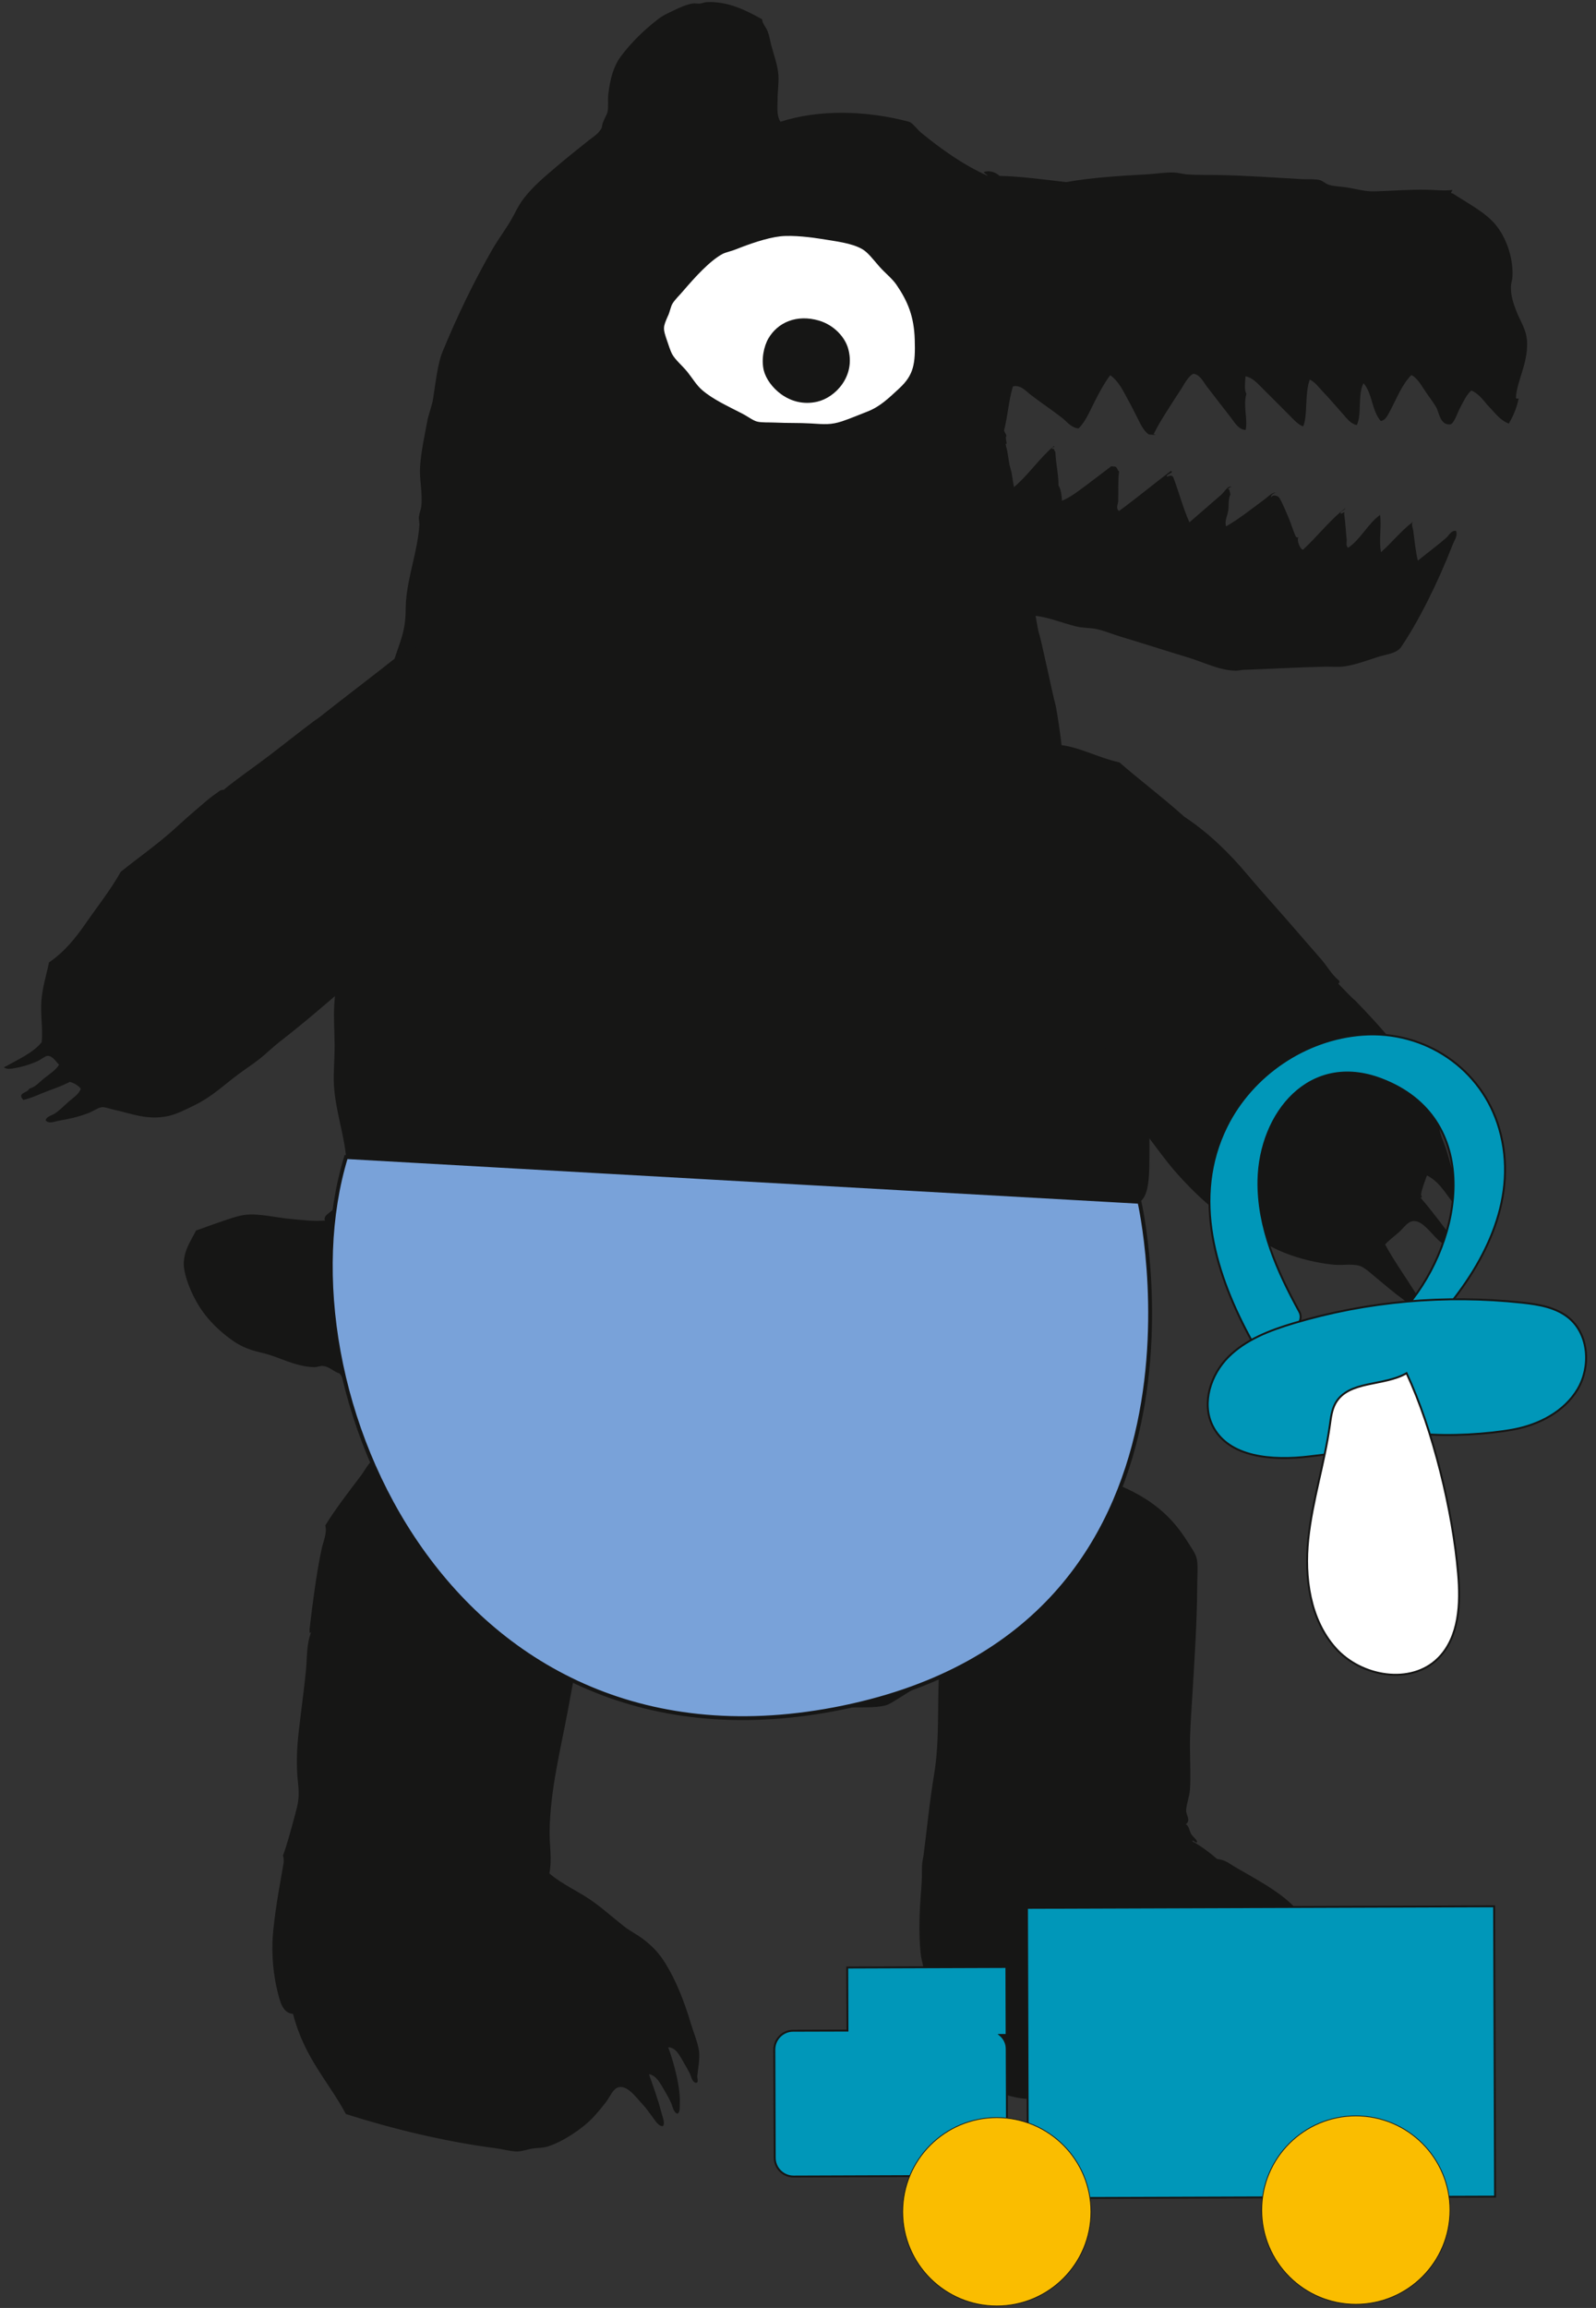 <svg width="155" height="224" viewBox="0 0 155 224" fill="none" xmlns="http://www.w3.org/2000/svg">
<rect x="0" y="0" width="155" height="224" fill="#333333" stroke="none"/>
<g clip-path="url(#clip0_3690_7152)">
<path d="M89.909 33.859C88.581 40.452 81.719 44.636 74.579 43.212C67.439 41.786 62.721 35.284 64.049 28.692C65.376 22.099 72.239 17.914 79.379 19.339C86.519 20.764 91.236 27.267 89.909 33.859Z" fill="white"/>
<path fill-rule="evenodd" clip-rule="evenodd" d="M79.558 31.121C77.353 30.469 75.516 31.309 74.623 32.854C74.188 33.596 73.911 34.894 74.181 35.966C74.556 37.459 76.611 39.619 79.363 38.989C81.118 38.591 83.143 36.499 82.363 33.806C82.063 32.756 81.043 31.571 79.558 31.121Z" fill="#161615"/>
<path fill-rule="evenodd" clip-rule="evenodd" d="M96.359 75.319C96.104 75.296 96.381 74.854 95.999 74.929C96.006 75.394 96.021 75.484 96.126 75.784C95.481 76.586 94.881 77.321 94.176 78.184C93.981 78.424 93.651 78.679 93.509 78.926C92.691 80.366 92.579 82.864 92.571 84.731C92.346 84.949 92.226 85.294 92.121 85.676C94.484 88.894 97.154 91.931 99.456 95.276C101.714 98.561 104.294 101.666 106.896 104.726C107.534 105.484 108.119 106.301 108.771 107.089C109.401 107.854 110.084 108.604 110.744 109.384C112.019 110.906 113.136 112.631 114.501 114.116C115.814 115.549 117.291 117.034 119.076 118.211C120.366 119.074 121.724 119.974 123.119 120.806C124.619 121.691 127.034 122.509 129.614 122.756C130.386 122.824 131.301 122.636 132.044 122.861C132.509 123.004 133.049 123.514 133.529 123.911C134.466 124.684 135.299 125.411 136.319 126.154C136.761 126.476 137.339 127.031 138.029 126.739C138.209 126.304 137.781 125.974 137.534 125.576C136.611 124.099 135.389 122.389 134.519 120.784C134.909 120.349 135.389 120.019 135.899 119.561C136.349 119.156 136.739 118.496 137.346 118.511C138.209 118.534 138.989 119.719 139.694 120.364C140.069 120.701 140.534 120.979 140.871 121.286C141.186 121.564 141.501 122.216 142.011 121.871C142.116 121.211 141.494 120.754 141.164 120.319C140.144 118.999 139.116 117.566 137.969 116.254C138.201 116.179 137.999 116.074 138.014 115.924C138.066 115.436 138.366 114.701 138.584 114.079C140.001 114.814 140.564 116.216 141.569 117.274C141.861 117.379 141.254 117.709 141.674 117.709C142.641 117.746 141.891 116.441 141.749 115.961C141.321 114.596 140.946 113.194 140.519 111.769C140.219 110.764 139.686 109.864 139.814 109.151C139.431 108.229 139.041 107.404 138.629 106.474C137.016 102.866 134.324 99.911 131.586 97.076C131.324 96.911 130.491 95.989 130.004 95.509C129.869 95.389 130.199 95.464 130.049 95.179C129.329 94.601 128.894 93.761 128.294 93.086C127.101 91.721 125.931 90.364 124.701 88.954C123.509 87.604 122.309 86.269 121.101 84.836C119.399 82.819 117.389 80.831 115.011 79.264C112.889 77.359 110.856 75.851 108.719 73.999C105.846 73.346 103.619 71.726 100.956 72.454C100.116 72.686 99.336 73.301 98.586 73.789C97.814 74.284 97.124 74.899 96.351 75.304" fill="#161615"/>
<path fill-rule="evenodd" clip-rule="evenodd" d="M126.261 199.901C127.311 200.044 127.701 200.629 128.316 201.334C128.714 201.784 129.194 202.249 129.479 202.639C129.929 203.269 130.139 204.229 130.979 204.484C131.136 202.144 130.206 199.504 128.886 197.426C130.064 197.936 131.219 198.529 132.336 199.061C132.921 199.339 133.559 199.541 134.061 199.879C134.549 200.209 134.841 200.809 135.516 200.824C135.599 200.194 135.231 199.556 134.939 199.031C134.031 197.441 132.599 196.009 131.001 194.884C132.861 195.199 134.324 195.806 135.906 196.324C135.899 195.604 135.201 194.929 134.751 194.449C133.649 193.271 132.314 192.281 130.934 191.216C130.851 191.149 130.686 191.164 130.619 191.089C130.581 191.044 130.604 190.864 130.566 190.834C130.304 190.601 129.884 190.451 129.651 190.211C129.246 189.791 129.006 189.176 128.691 188.689C128.376 188.194 128.009 187.759 127.626 187.316C126.891 186.446 126.179 185.501 125.316 184.706C123.869 183.364 121.814 182.291 119.871 181.159C119.414 180.889 119.009 180.506 118.214 180.431C117.344 179.696 116.639 179.179 115.776 178.699C115.814 178.549 116.076 178.804 116.181 178.834C116.481 178.744 115.851 178.286 115.701 178.031C115.491 177.686 115.484 177.221 115.169 177.064C115.694 176.606 115.169 176.216 115.199 175.684C115.221 175.106 115.521 174.334 115.566 173.704C115.649 172.481 115.574 171.041 115.566 169.549C115.559 168.161 115.664 166.721 115.754 165.266C116.009 161.036 116.249 157.586 116.271 153.949C116.271 153.506 116.294 153.026 116.301 152.569C116.324 151.204 116.219 151.024 115.641 150.116C115.529 149.944 115.401 149.741 115.296 149.576C113.924 147.386 112.176 145.781 109.476 144.506C107.834 143.726 105.974 143.269 104.496 142.976C103.079 142.886 101.631 142.744 100.206 143.096C99.164 143.359 97.852 143.959 96.832 144.484C96.689 144.559 96.457 144.611 96.389 144.664C96.389 144.664 96.434 144.844 96.352 144.904C96.037 145.136 95.347 145.586 95.039 145.939C93.359 147.799 92.474 152.201 91.776 155.314C91.454 156.754 91.754 158.156 91.597 159.514C91.537 160.099 91.319 160.654 91.266 161.254C90.966 164.861 91.311 168.604 90.727 172.166C90.254 175.016 89.969 177.979 89.692 180.071C89.639 180.439 89.549 180.769 89.541 181.106C89.534 181.819 89.541 182.426 89.466 183.371C89.294 185.516 89.204 187.541 89.414 189.626C89.474 190.241 89.722 190.856 89.737 191.464C89.737 191.636 89.579 191.944 89.564 192.094C89.549 192.236 89.639 192.529 89.639 192.754C89.654 193.474 89.556 194.689 89.699 195.281C89.879 196.001 90.876 197.171 91.484 198.064C91.799 198.544 92.069 198.986 92.376 199.414C92.692 199.841 92.931 200.366 93.276 200.764C93.742 201.296 94.679 201.904 95.406 202.294C96.614 202.931 97.731 203.471 99.314 203.674C101.061 203.884 103.056 203.524 104.849 203.651C107.091 203.809 109.259 203.974 111.486 204.116C113.346 204.244 115.169 204.409 116.924 204.739C117.959 204.934 119.204 205.444 120.291 205.226C120.906 205.106 121.454 204.574 122.031 204.176C122.991 203.509 123.569 203.134 124.319 202.226C124.919 201.506 125.481 200.501 126.239 199.901" fill="#161615"/>
<path fill-rule="evenodd" clip-rule="evenodd" d="M93.149 45.589L88.379 58.646L96.344 65.029C96.269 64.939 96.194 64.864 96.096 64.789C97.326 62.801 98.684 61.084 100.236 59.734C101.714 59.846 103.004 60.424 104.511 60.799C105.179 60.964 105.891 60.926 106.446 61.046C107.279 61.219 108.021 61.549 108.824 61.789C111.021 62.449 113.204 63.154 115.236 63.769C116.976 64.286 118.401 65.074 120.036 65.096C120.284 65.096 120.516 65.021 120.771 65.014C123.381 64.924 126.111 64.759 128.729 64.706C129.381 64.699 129.996 64.766 130.596 64.676C131.631 64.519 132.764 64.106 133.844 63.754C134.489 63.544 135.381 63.454 135.876 63.019C135.899 62.996 136.019 62.876 136.011 62.891C137.744 60.356 139.626 56.599 141.111 52.789C141.269 52.399 141.599 51.964 141.396 51.521C140.931 51.469 140.721 51.971 140.444 52.211C139.641 52.916 138.599 53.674 137.699 54.416C137.481 53.531 137.384 52.519 137.256 51.521C137.226 51.259 137.024 50.891 137.219 50.651C136.109 51.476 135.179 52.661 134.121 53.591C133.896 52.474 134.181 51.124 134.031 49.976C132.876 50.794 132.104 52.391 130.926 53.164C130.671 52.969 130.814 52.624 130.784 52.346C130.709 51.641 130.656 50.666 130.544 49.871C130.671 49.519 130.334 49.901 130.206 49.841C130.094 49.646 130.581 49.556 130.664 49.316C129.179 50.434 127.949 52.069 126.546 53.351C126.246 53.321 125.954 52.451 126.066 52.241C126.224 52.106 125.954 52.249 125.856 52.084C125.654 51.716 125.406 50.854 125.084 50.104C124.754 49.339 124.371 48.416 124.176 48.244C124.026 48.124 123.659 47.966 123.464 48.251C123.359 48.071 123.749 47.809 123.959 47.831L123.794 47.816C123.464 47.854 123.074 48.281 122.744 48.514C121.619 49.346 120.314 50.381 119.076 51.086C118.904 50.591 119.211 50.051 119.286 49.534C119.361 49.016 119.264 48.461 119.496 47.981C119.414 47.756 119.451 47.471 119.241 47.464C119.361 47.389 119.459 47.276 119.594 47.246C119.241 47.119 118.941 47.711 118.611 48.011C117.659 48.851 116.481 49.849 115.514 50.696C114.884 49.279 114.494 47.756 113.939 46.301C113.706 46.046 113.579 46.211 113.339 46.264C113.136 46.054 114.104 45.881 113.714 45.709C112.026 46.984 110.384 48.349 108.681 49.594C108.329 49.369 108.584 48.934 108.599 48.626C108.629 47.779 108.561 46.691 108.681 45.746C108.479 45.619 108.539 45.379 108.291 45.281L107.841 45.259C107.841 45.259 107.856 45.281 107.871 45.296C107.099 45.866 106.341 46.466 105.554 47.051C104.789 47.621 104.009 48.236 103.139 48.604C103.101 48.071 103.056 47.546 102.801 47.119C102.801 45.986 102.531 44.966 102.494 43.856C102.306 43.699 102.501 43.519 102.156 43.564C102.126 43.339 102.546 43.436 102.344 43.294C100.904 44.501 99.749 46.286 98.279 47.434C98.144 46.669 98.114 45.829 98.009 45.034C97.896 44.216 97.821 43.406 97.499 42.806C97.469 42.581 97.844 42.574 97.634 42.424C97.634 42.446 97.619 42.476 97.604 42.499C96.659 43.324 95.684 44.464 94.874 45.394C94.626 45.671 94.349 46.219 93.884 46.159C93.861 45.776 93.861 45.386 93.854 44.989L93.126 45.581L93.149 45.589ZM95.301 43.676C95.504 43.699 95.684 43.684 95.826 43.594C95.766 43.444 95.639 43.354 95.481 43.286L95.301 43.676Z" fill="#161615"/>
<path fill-rule="evenodd" clip-rule="evenodd" d="M17.85 122.404C17.775 123.334 18.247 124.639 18.667 125.532C19.425 127.167 20.475 128.472 22.012 129.679C23.122 130.557 23.91 130.954 25.552 131.329C27.09 131.682 28.552 132.612 30.465 132.694C30.832 132.709 31.05 132.537 31.402 132.582C32.062 132.672 32.362 133.122 32.977 133.302C33.705 134.149 33.585 135.619 34.282 136.497C34.215 137.157 34.5 137.884 34.935 138.379C34.822 139.264 35.535 139.857 35.887 140.554C36.127 141.034 36.262 141.522 36.51 142.032C36.75 142.504 36.907 143.029 37.14 143.502C37.522 144.267 38.197 144.859 38.512 145.654C39.36 146.472 40.117 147.364 40.987 148.287C41.257 148.564 41.512 148.939 41.79 149.134C42 149.284 42.337 149.322 42.57 149.487C43.02 149.802 43.477 150.372 43.89 150.814C45.105 152.127 46.477 153.394 47.962 154.579C49.897 156.109 52.042 157.497 54.21 158.974C54.765 159.357 55.23 159.762 55.807 160.099C57.45 161.067 59.377 161.869 61.297 162.762C63.142 163.617 65.092 164.404 67.147 165.229C67.477 165.357 67.845 165.469 68.182 165.619C68.475 165.747 68.767 165.994 69.037 166.069C69.622 166.219 70.425 166.062 71.22 166.054C74.835 166.054 78.225 165.837 81.907 165.724C83.332 165.679 84.997 165.807 86.047 165.507C86.407 165.402 86.835 165.102 87.225 164.862C88.267 164.217 89.475 163.467 90.532 162.814C90.645 162.852 90.577 163.024 90.57 163.144C90.855 163.264 90.735 162.852 90.802 162.694C93.135 161.187 95.347 159.514 97.245 157.437C97.732 157.347 98.145 157.152 98.565 156.979C100.192 155.014 101.377 151.902 102.765 149.854C103.26 148.632 103.95 147.559 104.542 146.202C104.73 145.782 104.85 145.317 105.06 144.897C105.36 144.304 105.945 143.839 106.23 143.187C106.327 142.954 106.32 142.669 106.425 142.407C106.71 141.672 107.19 140.682 107.49 139.632C107.587 139.294 107.64 138.882 107.73 138.522C107.797 138.252 107.812 137.862 108.097 137.682C107.82 136.917 108.442 135.882 108.3 135.109C108.322 134.817 108.705 135.004 108.697 134.674C109.635 131.472 109.92 127.557 110.325 124.407C110.64 121.962 110.76 119.307 110.677 116.652C111.667 116.059 111.607 113.734 111.63 112.234C111.645 111.619 111.63 111.034 111.63 110.524C111.622 109.722 111.63 109.324 111.495 108.552C111.18 106.812 109.702 105.289 108.727 103.842C107.827 102.514 106.89 101.127 106.027 99.874C104.1 97.099 102.112 94.452 100.995 91.662C100.507 91.302 100.327 91.107 100.245 90.409C100.23 90.289 100.327 90.139 100.297 90.012C100.275 89.922 100.17 89.929 100.162 89.832C99.93 87.559 100.635 84.597 101.43 82.039C101.805 80.832 102.42 78.484 102.96 77.779C102.81 77.149 103.035 76.272 103.237 75.222C103.462 74.044 102.615 68.697 102.472 68.262C102.322 67.827 101.055 61.752 100.89 61.422C100.77 61.174 99.105 51.139 98.22 45.762H98.212C97.965 44.914 97.785 44.022 97.665 43.084C97.695 43.069 97.74 43.069 97.77 43.062C97.702 42.664 97.665 42.439 97.665 42.439C97.882 42.297 97.53 41.967 97.515 41.764C97.875 40.369 97.957 38.884 98.37 37.497C99.15 37.339 99.615 37.947 100.095 38.314C101.145 39.124 102.157 39.784 103.132 40.542C103.612 40.917 104.032 41.524 104.745 41.584C105.42 40.932 105.825 39.934 106.275 39.042C106.755 38.097 107.242 37.189 107.82 36.417C108.705 37.039 109.125 38.052 109.635 38.959C109.89 39.402 110.122 39.912 110.362 40.362C110.73 41.052 110.992 41.779 111.577 42.169L112.245 42.222C112.192 42.184 112.14 42.154 112.035 42.147C112.612 40.932 113.872 39.057 114.772 37.662C115.102 37.144 115.38 36.559 115.89 36.274C116.535 36.342 116.85 37.047 117.217 37.527C117.975 38.517 118.747 39.507 119.55 40.542C119.902 40.999 120.292 41.712 120.975 41.727C121.2 40.729 120.705 39.312 121.05 38.239C120.817 37.812 120.93 37.129 120.96 36.522C121.657 36.657 122.122 37.212 122.565 37.647C123.42 38.487 124.245 39.334 125.13 40.212C125.55 40.624 125.962 41.149 126.555 41.389C127.027 40.362 126.69 38.224 127.2 36.844C127.71 37.077 128.032 37.542 128.385 37.917C129.097 38.652 129.765 39.454 130.485 40.257C130.822 40.632 131.19 41.149 131.767 41.254C132.277 40.302 131.835 38.217 132.427 37.197C133.29 38.194 133.222 39.867 134.092 40.857C134.55 40.819 134.782 40.279 134.977 39.927C135.615 38.742 136.17 37.279 137.07 36.402C137.61 36.664 138 37.332 138.367 37.894C138.735 38.449 139.17 38.997 139.477 39.522C139.755 39.994 139.852 41.284 140.835 41.187C141.21 41.149 141.532 40.077 141.825 39.537C142.192 38.847 142.447 38.292 142.89 37.902C143.715 38.247 144.127 38.982 144.667 39.537C145.215 40.092 145.687 40.797 146.535 41.112C146.91 40.459 147.24 39.762 147.442 38.884C147.585 38.472 147.27 38.839 147.225 38.607C147.277 37.107 148.35 35.374 148.312 33.319C148.282 31.984 147.667 31.257 147.247 30.154C147 29.494 146.73 28.767 146.737 27.882C146.737 27.522 146.865 27.199 146.887 26.847C146.977 24.927 146.235 23.007 145.252 21.814C144.277 20.629 142.612 19.767 141.075 18.769C140.737 18.747 141.052 18.597 141.037 18.439C140.235 18.537 139.425 18.432 138.607 18.417C136.875 18.379 135.135 18.529 133.477 18.574C132.57 18.597 131.7 18.334 130.762 18.184C130.192 18.094 129.547 18.102 129.037 17.929C128.752 17.839 128.475 17.562 128.182 17.479C127.717 17.359 126.99 17.419 126.352 17.382C123.622 17.224 121.14 17.052 118.537 16.992C117.412 16.962 116.302 17.007 115.282 16.924C114.87 16.894 114.442 16.767 114.052 16.744C113.167 16.707 112.245 16.879 111.337 16.924C108.81 17.067 106.065 17.224 103.53 17.674C101.407 17.427 99.007 17.104 97.08 17.074C96.712 16.729 96.127 16.504 95.542 16.692C95.61 16.849 95.835 16.909 95.91 17.067C93.45 15.942 91.44 14.494 89.467 12.889C89.092 12.582 88.62 11.914 88.282 11.817C83.992 10.684 79.47 10.632 75.795 11.817C75.397 11.202 75.517 10.369 75.517 9.657C75.517 8.869 75.645 8.067 75.6 7.309C75.532 6.312 75.157 5.352 74.917 4.444C74.782 3.942 74.722 3.454 74.535 3.004C74.37 2.599 74.032 2.284 74.017 1.872C72.39 0.964 70.657 0.109 68.647 0.207C68.415 0.207 68.205 0.319 67.957 0.349C67.755 0.372 67.5 0.304 67.29 0.334C66.652 0.432 65.895 0.784 65.25 1.099C64.695 1.369 64.41 1.474 63.885 1.879C63.277 2.352 62.55 2.967 61.965 3.559C61.35 4.182 60.795 4.789 60.262 5.517C59.647 6.349 59.257 7.534 59.077 9.169C59.01 9.732 59.115 10.347 59.002 10.864C58.927 11.187 58.575 11.674 58.477 12.177C58.432 12.409 58.507 12.342 58.237 12.717C57.982 13.062 57.57 13.317 57.187 13.617C56.152 14.442 55.005 15.349 53.962 16.242C52.912 17.142 51.892 17.974 50.955 19.144C50.497 19.722 50.257 20.179 49.867 20.937C49.305 22.009 48.48 23.059 47.805 24.222C46.042 27.304 44.46 30.544 42.96 34.182C42.532 35.217 42.307 37.092 42.075 38.607C41.97 39.372 41.655 40.077 41.512 40.804C41.235 42.274 40.905 43.759 40.8 45.259C40.71 46.482 41.047 47.779 40.92 49.099C40.89 49.452 40.732 49.767 40.687 50.127C40.65 50.434 40.755 50.704 40.725 51.027C40.537 53.569 39.585 55.977 39.42 58.482C39.382 59.037 39.435 59.974 39.232 60.979C38.992 62.179 38.49 63.289 38.145 64.489C37.522 66.694 37.125 69.274 36.637 71.599C36.622 71.817 36.367 71.749 36.337 71.959C36.052 73.902 35.992 74.982 35.67 76.662C36.33 80.044 35.182 83.697 34.237 87.357C34.117 87.814 34.117 88.272 33.96 88.699C33.742 89.299 33.517 90.357 33.352 91.219C32.977 93.282 32.602 95.412 32.467 97.437C32.385 98.704 32.482 100.047 32.497 101.344C32.512 102.687 32.362 104.052 32.43 105.327C32.58 107.779 33.42 110.104 33.615 112.332C33.3 113.959 32.947 115.099 32.565 116.734C32.497 116.787 32.31 117.094 32.602 117.064C32.392 117.604 31.297 117.904 31.567 118.459C30.495 118.564 29.377 118.407 28.245 118.309C26.752 118.174 25.177 117.747 23.775 117.912C23.077 117.994 22.087 118.362 21.33 118.617C20.52 118.887 19.755 119.187 19.035 119.427C18.547 120.439 17.955 121.182 17.857 122.427M64.882 30.642C65.055 30.259 65.137 29.764 65.302 29.487C65.527 29.089 66.045 28.609 66.405 28.174C67.462 26.944 68.932 25.309 70.17 24.649C70.507 24.477 71.032 24.379 71.49 24.192C72.735 23.697 74.452 23.089 75.772 22.939C77.032 22.797 78.967 23.059 79.755 23.187C81.202 23.427 82.687 23.584 83.722 24.169C84.277 24.477 84.81 25.197 85.402 25.872C85.965 26.509 86.647 27.027 87.075 27.657C88.162 29.254 88.77 30.717 88.837 32.959C88.912 35.329 88.74 36.394 87.33 37.699C86.332 38.622 85.47 39.469 84.247 39.942C83.332 40.294 82.62 40.609 81.765 40.894C80.7 41.239 80.122 41.187 78.72 41.097C77.557 41.029 76.485 41.074 75.3 41.014C74.677 40.984 74.002 41.029 73.56 40.924C73.132 40.827 72.66 40.437 72.075 40.137C70.65 39.402 69.27 38.779 68.205 37.872C67.65 37.399 67.252 36.717 66.78 36.124C66.285 35.502 65.595 34.954 65.272 34.362C65.1 34.047 64.95 33.537 64.785 33.072C64.365 31.849 64.38 31.782 64.875 30.642" fill="#161615"/>
<path fill-rule="evenodd" clip-rule="evenodd" d="M64.379 206.351C64.619 206.096 64.349 205.473 64.229 205.016C63.884 203.688 63.434 202.488 63.022 201.311C63.772 201.431 64.154 202.271 64.574 202.968C64.784 203.321 65.001 203.711 65.174 204.101C65.339 204.468 65.376 204.963 65.759 205.143C66.074 205.083 65.999 204.468 66.022 204.146C66.089 202.653 65.504 200.358 64.897 198.708C65.662 198.701 66.052 199.593 66.412 200.201C66.614 200.546 66.824 200.906 66.996 201.251C67.147 201.566 67.199 202.023 67.537 202.143C67.912 202.203 67.694 201.671 67.716 201.498C67.784 200.846 67.987 199.751 67.889 199.068C67.754 198.183 67.349 197.253 67.087 196.368C66.404 194.096 65.639 192.213 64.641 190.586C64.004 189.551 63.337 188.861 62.407 188.163C61.837 187.736 61.176 187.413 60.636 186.986C59.459 186.071 58.349 185.058 57.269 184.338C56.032 183.506 54.539 182.846 53.354 181.826C53.632 180.446 53.354 179.066 53.377 177.723C53.437 173.756 54.419 169.901 55.117 166.181C56.069 161.126 56.939 156.123 58.117 151.166C57.629 150.011 58.319 149.081 58.079 147.843C57.704 145.991 56.024 144.603 55.267 143.688C55.169 143.576 55.199 143.531 55.147 143.546C54.727 143.343 54.794 142.908 54.584 142.578C54.494 142.428 54.352 142.406 54.157 142.173C53.706 141.611 53.009 140.463 52.297 139.916C51.892 139.608 50.481 139.031 49.904 138.896C49.522 138.813 48.996 138.821 48.464 138.753C45.922 138.416 42.494 138.761 39.524 139.901C38.377 140.343 37.072 140.981 36.217 141.678C35.729 142.083 35.414 142.743 35.017 143.268C33.877 144.768 32.534 146.508 31.589 148.061C31.791 148.788 31.394 149.583 31.229 150.371C30.719 152.763 30.374 155.508 30.067 158.088C30.067 158.261 30.014 158.666 30.224 158.396C29.744 159.588 29.841 160.901 29.706 162.198C29.579 163.488 29.399 164.808 29.241 166.158C28.994 168.236 28.724 169.923 28.874 172.316C28.904 172.691 28.956 173.081 28.986 173.486C29.061 174.551 28.927 175.128 28.679 176.043C28.311 177.386 27.929 178.893 27.479 180.101C27.576 180.371 27.554 180.558 27.554 180.761C27.224 182.696 26.819 184.691 26.541 187.331C26.377 188.876 26.407 190.938 26.894 193.046C27.201 194.351 27.449 195.363 28.462 195.468C29.564 199.743 31.866 201.963 33.592 205.181C38.054 206.598 43.034 207.828 48.142 208.503C48.869 208.593 49.672 208.833 50.286 208.811C50.782 208.796 51.299 208.578 51.794 208.518C52.312 208.458 52.791 208.473 53.242 208.316C54.742 207.828 56.526 206.606 57.494 205.623C57.824 205.286 58.356 204.656 58.791 204.101C59.286 203.456 59.526 202.713 60.089 202.578C60.959 202.368 61.822 203.628 62.384 204.213C62.752 204.596 63.036 205.031 63.337 205.421C63.644 205.826 63.952 206.403 64.386 206.351" fill="#161615"/>
<path fill-rule="evenodd" clip-rule="evenodd" d="M0.367 103.579C0.66 103.842 1.192 103.707 1.522 103.654C2.28 103.519 3.045 103.264 3.645 102.994C3.975 102.844 4.365 102.507 4.582 102.484C5.085 102.439 5.377 102.979 5.737 103.339C5.437 103.834 4.875 104.202 4.372 104.592C3.885 104.967 3.472 105.477 2.917 105.634C2.782 105.709 2.797 105.762 2.707 105.837C2.535 105.987 2.01 106.159 2.062 106.347C2.04 106.602 2.205 106.602 2.25 106.759C3.067 106.587 3.847 106.182 4.642 105.889C5.4 105.612 6.135 105.342 6.78 105.004C7.215 105.117 7.56 105.342 7.845 105.649C7.687 106.197 7.102 106.542 6.667 106.924C6.232 107.307 5.82 107.742 5.347 108.057C5.04 108.267 4.56 108.327 4.425 108.724C4.747 109.122 5.295 108.844 5.692 108.777C6.577 108.619 7.537 108.439 8.58 108.034C9.03 107.862 9.495 107.517 9.87 107.464C10.177 107.419 10.635 107.614 11.055 107.704C12.645 108.027 14.25 108.777 16.372 108.312C17.167 108.132 18.09 107.667 18.967 107.232C20.647 106.399 21.81 105.252 23.182 104.239C23.887 103.722 24.585 103.264 25.237 102.754C25.89 102.229 26.482 101.637 27.142 101.127C31.717 97.579 35.992 93.529 40.462 89.907C42.322 88.392 44.452 86.757 46.665 85.384C47.407 84.919 48.202 84.492 48.78 83.944C49.042 83.689 49.297 83.314 49.597 83.014C50.182 82.429 50.745 81.867 51.367 81.244C52.012 80.584 52.267 80.224 52.635 79.399C53.017 78.552 53.347 77.427 53.73 76.407C54.255 74.997 54.622 73.564 55.005 72.259C55.005 71.194 55.29 70.677 55.087 69.732C55.365 69.822 55.08 69.664 55.08 69.672C54.892 68.457 54.607 67.317 54.27 66.357C54.037 66.237 53.985 65.892 53.707 65.839C53.745 65.629 53.43 65.832 53.535 65.479C53.452 65.442 53.362 65.434 53.227 65.479C53.145 65.239 53.407 65.532 53.325 65.299C53.077 65.434 53.13 65.127 53.115 65.112C52.987 65.007 52.905 65.149 52.86 64.992C52.605 64.647 52.155 64.384 51.742 64.017C51.322 63.642 51.112 63.574 50.557 63.334C50.28 63.214 49.987 63.027 49.71 62.929C48.502 62.479 47.04 62.404 45.577 62.269C45.195 62.232 44.857 62.187 44.482 62.187C44.152 62.187 43.815 62.112 43.515 62.134C42.202 62.224 40.41 62.764 39.255 63.342C38.505 63.724 37.747 64.392 36.99 64.977C34.987 66.537 32.992 68.052 30.997 69.634C30.825 69.769 30.63 69.882 30.457 70.009C29.002 71.104 27.555 72.259 26.115 73.354C24.615 74.502 23.07 75.544 21.712 76.662C21.412 76.624 21.202 76.872 20.985 77.014C20.31 77.464 19.74 78.004 19.117 78.529C18.3 79.212 17.527 79.932 16.747 80.629C15.157 82.039 13.417 83.262 11.73 84.612C10.732 86.389 9.45 87.994 8.265 89.704C7.312 91.069 6.277 92.367 4.762 93.409C4.515 94.594 4.125 95.794 4.02 97.122C3.915 98.457 4.177 99.777 4.05 101.142C3.217 102.199 1.732 102.837 0.405 103.579" fill="#161615"/>
<path d="M140.212 127.278C144.352 122.381 147.494 116.088 145.604 109.548C143.917 103.706 138.367 99.993 132.337 100.428C126.772 100.826 121.604 104.343 119.129 109.323C115.687 116.253 118.087 123.813 121.597 130.181C122.474 131.771 127.124 128.996 126.194 127.323C124.027 123.386 122.137 119.141 122.219 114.551C122.347 108.056 127.169 102.078 134.167 104.748C143.984 108.491 142.184 120.221 136.657 126.761C134.377 129.453 138.922 128.793 140.197 127.278H140.212Z" fill="#0097B9" stroke="#161615" stroke-width="0.188"/>
<path fill-rule="evenodd" clip-rule="evenodd" d="M138.179 139.173C140.692 139.421 144.517 139.203 146.999 138.738C149.482 138.273 151.927 136.998 153.217 134.831C154.507 132.663 154.319 129.543 152.377 127.923C151.132 126.888 149.437 126.603 147.824 126.431C140.392 125.628 132.802 126.288 125.639 128.426C123.329 129.116 120.982 130.008 119.279 131.718C117.577 133.428 116.692 136.158 117.742 138.333C119.279 141.506 123.652 141.783 127.154 141.356C131.992 140.763 133.537 140.681 138.172 139.173" fill="#0097B9"/>
<path d="M138.179 139.173C140.692 139.421 144.517 139.203 146.999 138.738C149.482 138.273 151.927 136.998 153.217 134.831C154.507 132.663 154.319 129.543 152.377 127.923C151.132 126.888 149.437 126.603 147.824 126.431C140.392 125.628 132.802 126.288 125.639 128.426C123.329 129.116 120.982 130.008 119.279 131.718C117.577 133.428 116.692 136.158 117.742 138.333C119.279 141.506 123.652 141.783 127.154 141.356C131.992 140.763 133.537 140.681 138.172 139.173" stroke="#161615" stroke-width="0.188"/>
<path d="M136.604 133.277C139.184 138.812 141.082 146.635 141.607 152.717C141.862 155.612 141.734 158.875 139.687 160.937C137.039 163.592 132.194 162.76 129.704 159.962C127.207 157.165 126.667 153.1 127.057 149.38C127.447 145.652 128.632 142.052 129.149 138.34C129.254 137.597 129.337 136.832 129.704 136.18C130.979 133.952 134.392 134.567 136.604 133.277Z" fill="white" stroke="#161615" stroke-width="0.188" stroke-miterlimit="10"/>
<path d="M145.106 185.019L99.738 185.17L99.832 213.347L145.199 213.197L145.106 185.019Z" fill="#0097B9" stroke="#161615" stroke-width="0.188"/>
<path d="M131.677 223.646C136.726 223.646 140.819 219.553 140.819 214.504C140.819 209.455 136.726 205.361 131.677 205.361C126.627 205.361 122.534 209.455 122.534 214.504C122.534 219.553 126.627 223.646 131.677 223.646Z" fill="#FABD00" stroke="#161615" stroke-width="0.075"/>
<path d="M97.806 209.351L97.769 198.851C97.769 198.311 97.521 197.838 97.139 197.508H97.761L97.739 190.908L82.281 190.961L82.304 197.081L77.024 197.096C76.019 197.096 75.201 197.921 75.201 198.926L75.239 209.426C75.239 210.431 76.064 211.248 77.069 211.248L95.984 211.181C96.989 211.181 97.806 210.356 97.806 209.351Z" fill="#0097B9" stroke="#161615" stroke-width="0.188"/>
<path d="M96.808 223.811C101.858 223.811 105.951 219.718 105.951 214.669C105.951 209.62 101.858 205.526 96.808 205.526C91.759 205.526 87.666 209.62 87.666 214.669C87.666 219.718 91.759 223.811 96.808 223.811Z" fill="#FABD00" stroke="#161615" stroke-width="0.075"/>
<path fill-rule="evenodd" clip-rule="evenodd" d="M33.607 112.301L110.662 116.643C110.662 116.643 120.119 157.818 81.907 165.716C43.694 173.621 26.767 134.696 33.607 112.301Z" fill="#79A2D9" stroke="#161615" stroke-width="0.375" stroke-miterlimit="10"/>
</g>
<defs>
<clipPath id="clip0_3690_7152">
<rect width="153.765" height="223.68" fill="white" transform="translate(0.367 0.169)"/>
</clipPath>
</defs>
</svg>
